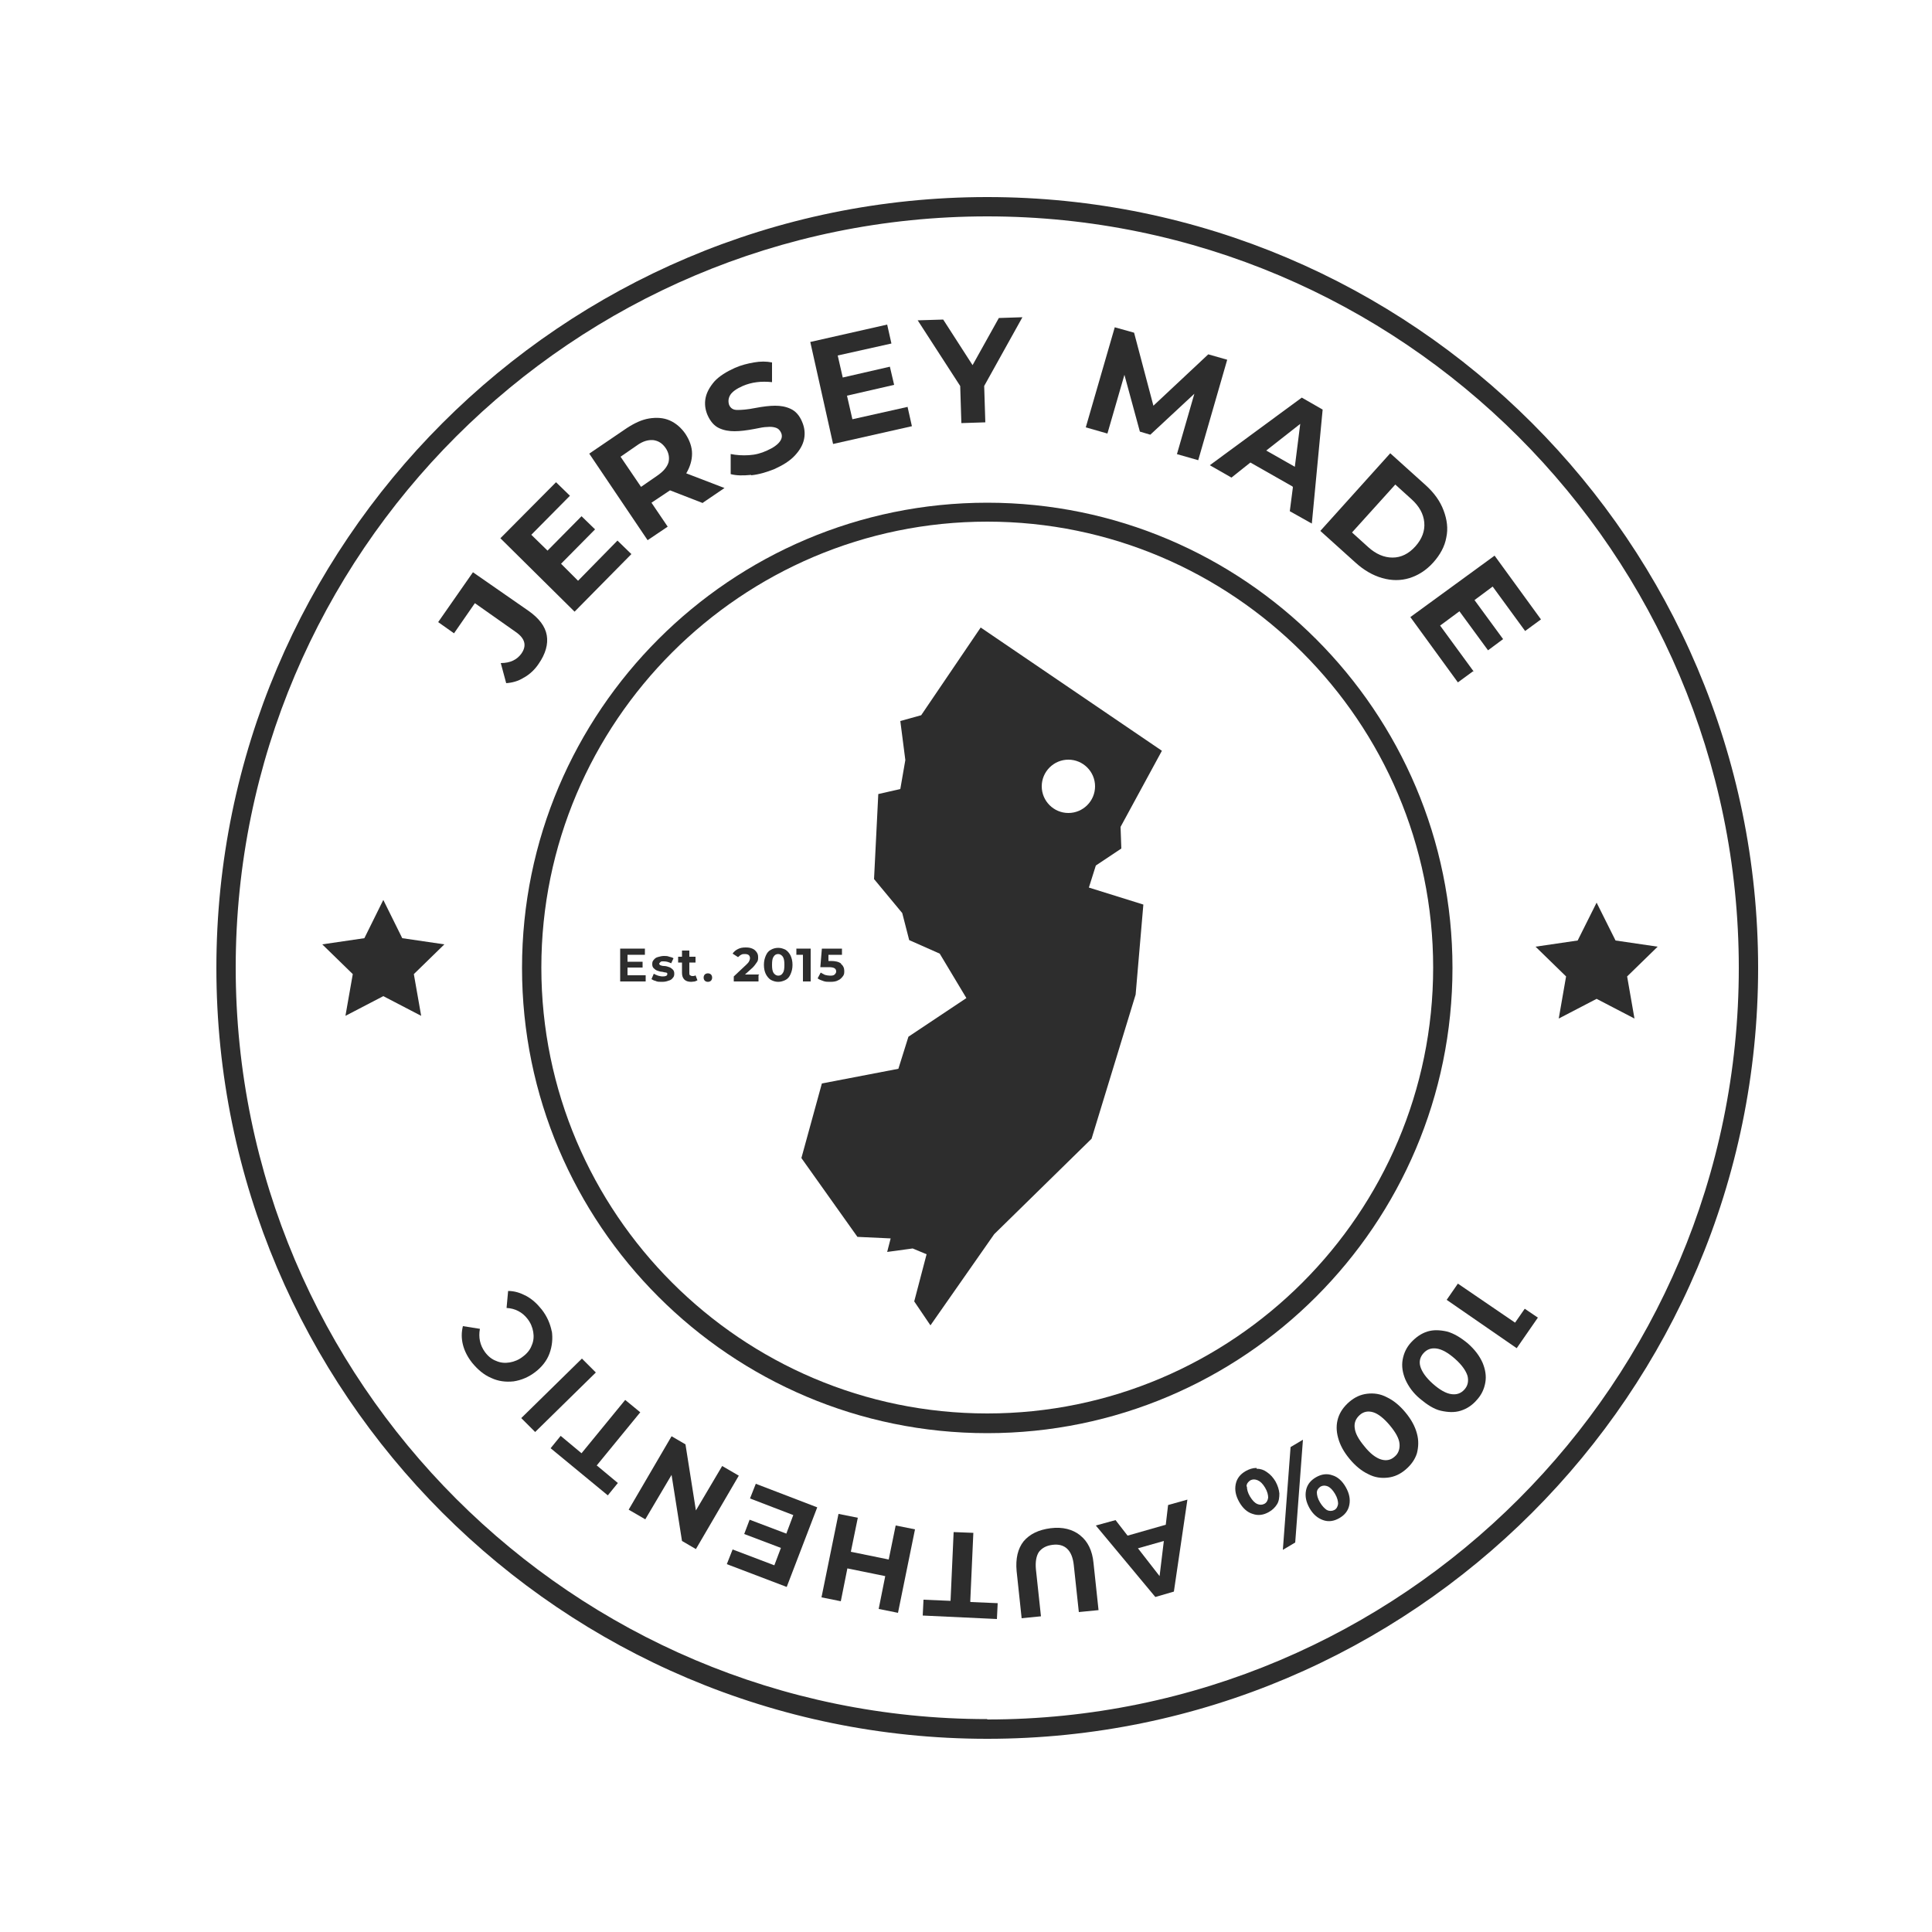 <?xml version="1.0" encoding="UTF-8"?>
<svg id="Layer_1" xmlns="http://www.w3.org/2000/svg" version="1.1" viewBox="0 0 500 500">
  <!-- Generator: Adobe Illustrator 29.0.1, SVG Export Plug-In . SVG Version: 2.1.0 Build 192)  -->
  <defs>
    <style>
      .st0 {
        fill: #2d2d2d;
      }
    </style>
  </defs>
  <path class="st0" d="M255.5,51c-110,0-199.5,89.5-199.5,199.5s89.5,199.5,199.5,199.5,199.5-89.5,199.5-199.5S365.5,51,255.5,51ZM255.5,444.9c-107.2,0-194.5-87.2-194.5-194.5S148.3,56,255.5,56s194.5,87.2,194.5,194.5-87.2,194.5-194.5,194.5Z"/>
  <path class="st0" d="M135.5,175.4c-1.4.9-3,1.3-4.5,1.4l-1.4-5.2c2.5,0,4.2-.9,5.3-2.4,1.5-2.1,1-4-1.5-5.7l-10.5-7.4-5.4,7.8-4.1-2.9,9-12.9,14.4,10c2.7,1.9,4.3,4,4.7,6.3.4,2.3-.3,4.8-2.1,7.4-1,1.5-2.3,2.7-3.7,3.5Z"/>
  <path class="st0" d="M159.8,139.9l3.6,3.5-14.7,14.9-19.2-19,14.4-14.5,3.6,3.5-10,10.1,4.2,4.1,8.8-8.9,3.5,3.4-8.8,8.9,4.4,4.4,10.3-10.5Z"/>
  <path class="st0" d="M181.9,130.2l-8.5-3.3-.3.2-4.5,3,4.2,6.2-5.2,3.5-15.1-22.4,9.7-6.6c2-1.3,3.9-2.2,5.8-2.5,1.9-.3,3.7-.2,5.3.5,1.6.7,3,1.9,4.1,3.5,1.1,1.7,1.7,3.4,1.7,5.1,0,1.7-.5,3.4-1.5,5.1l9.9,3.8-5.6,3.8ZM169,113.9c-1.3-.1-2.7.3-4.2,1.4l-4.2,2.9,5.3,7.8,4.2-2.9c1.6-1.1,2.5-2.2,2.9-3.4.3-1.2.1-2.5-.7-3.7-.9-1.3-1.9-1.9-3.2-2.1Z"/>
  <path class="st0" d="M194.4,122.9c-2.1.2-3.8.2-5.3-.2v-5.2c1.5.3,3,.4,4.7.3s3.2-.5,4.7-1.2c1.6-.7,2.7-1.5,3.3-2.3s.7-1.6.3-2.4c-.3-.6-.7-1-1.3-1.2-.6-.2-1.4-.3-2.2-.2-.8,0-1.9.2-3.3.5-2.1.4-3.8.6-5.2.6-1.4,0-2.7-.2-4-.8s-2.3-1.8-3-3.4c-.6-1.4-.8-2.9-.5-4.4.3-1.5,1.1-2.9,2.3-4.3,1.3-1.4,3.1-2.5,5.3-3.5,1.6-.7,3.2-1.1,4.9-1.4,1.7-.3,3.2-.3,4.7,0v5.1c-2.8-.3-5.3,0-7.6,1-1.6.7-2.7,1.5-3.2,2.3-.5.8-.6,1.7-.3,2.6.4.9,1.1,1.3,2.1,1.3,1.1,0,2.6-.1,4.6-.5,2.1-.4,3.8-.6,5.2-.6,1.4,0,2.7.2,4,.8,1.3.6,2.3,1.7,3,3.4.6,1.4.8,2.9.5,4.4-.3,1.5-1.1,2.9-2.4,4.3-1.3,1.4-3.1,2.5-5.3,3.5-2,.8-4,1.4-6,1.6Z"/>
  <path class="st0" d="M234.9,105.4l1.1,4.9-20.4,4.6-5.9-26.4,19.9-4.5,1.1,4.9-13.9,3.1,1.3,5.7,12.2-2.8,1.1,4.7-12.2,2.8,1.4,6.1,14.3-3.2Z"/>
  <path class="st0" d="M254.7,99.7l.3,9.6-6.2.2-.3-9.6-11-17,6.6-.2,7.6,11.8,6.8-12.2,6.1-.2-9.9,17.8Z"/>
  <path class="st0" d="M304.6,117.5l4.5-15.6-11.4,10.6-2.7-.8-4-14.7-4.4,15.2-5.6-1.6,7.5-25.9,5,1.4,5,18.9,14.2-13.3,4.9,1.4-7.5,26-5.6-1.6Z"/>
  <path class="st0" d="M334.5,125.9l-10.9-6.2-4.9,3.9-5.6-3.2,23.8-17.5,5.4,3.1-2.8,29.5-5.7-3.2.8-6.2ZM335.1,120.8l1.4-11.1-8.8,6.9,7.4,4.2Z"/>
  <path class="st0" d="M359.9,117.4l9.1,8.2c2.2,2,3.7,4.1,4.6,6.5s1.2,4.7.7,7c-.4,2.3-1.6,4.5-3.4,6.5-1.8,2-3.9,3.3-6.1,4-2.3.7-4.6.7-7.1,0-2.4-.7-4.7-2-6.9-4l-9.1-8.2,18.1-20.1ZM354.1,141.6c2,1.8,4.1,2.7,6.3,2.7s4.2-1,5.9-2.9c1.7-1.9,2.5-4,2.3-6.2-.2-2.2-1.3-4.2-3.3-6l-4.2-3.8-11.2,12.4,4.2,3.8Z"/>
  <path class="st0" d="M381.4,173.6l-4.1,3-12.3-16.9,21.8-15.9,12,16.5-4.1,3-8.4-11.5-4.7,3.5,7.4,10.1-3.9,2.9-7.4-10.1-5,3.7,8.7,11.9Z"/>
  <path class="st0" d="M392.5,348.9l-18.1-12.5,2.9-4.2,14.8,10.1,2.5-3.6,3.4,2.3-5.4,7.8Z"/>
  <path class="st0" d="M369.4,344.6c1.6-.5,3.3-.4,5.1,0,1.8.5,3.6,1.6,5.4,3.1,1.8,1.6,3,3.2,3.8,5,.7,1.7,1,3.4.7,5.1s-1,3.2-2.2,4.5c-1.2,1.4-2.6,2.3-4.2,2.8-1.6.5-3.3.4-5.1,0s-3.6-1.6-5.4-3.1-3-3.2-3.8-5c-.7-1.7-1-3.4-.7-5.1.3-1.7,1-3.2,2.2-4.5s2.6-2.3,4.2-2.8ZM367.6,353.7c.4,1.3,1.4,2.8,3.2,4.4,1.8,1.6,3.4,2.5,4.8,2.7,1.4.2,2.5-.2,3.4-1.2.9-1,1.1-2.2.8-3.5-.4-1.3-1.4-2.8-3.2-4.4-1.8-1.6-3.4-2.5-4.8-2.7-1.4-.2-2.5.2-3.4,1.2-.9,1-1.2,2.2-.8,3.5Z"/>
  <path class="st0" d="M353.8,360.7c1.7-.2,3.4,0,5.1.9,1.7.8,3.3,2.1,4.8,3.9,1.5,1.8,2.5,3.6,3,5.5.5,1.8.4,3.5,0,5.1-.5,1.6-1.5,3-2.9,4.2-1.4,1.2-2.9,1.9-4.6,2.1-1.7.2-3.4,0-5.1-.9-1.7-.8-3.3-2.1-4.8-3.9-1.5-1.8-2.5-3.6-3-5.5-.5-1.8-.5-3.5,0-5.1.5-1.6,1.5-3,2.9-4.2,1.4-1.2,2.9-1.9,4.6-2.1ZM350.6,369.5c.1,1.4,1,3,2.5,4.8,1.5,1.9,3,3,4.3,3.4,1.3.4,2.5.2,3.5-.7,1-.8,1.4-2,1.3-3.3-.1-1.4-1-3-2.5-4.8s-3-3-4.3-3.4c-1.3-.4-2.5-.2-3.5.7-1,.9-1.5,2-1.3,3.4Z"/>
  <path class="st0" d="M325.2,380.1c1,0,1.9.3,2.7.9.9.6,1.6,1.4,2.2,2.4.6,1.1.9,2.1,1,3.1,0,1-.1,2-.6,2.8-.5.8-1.2,1.5-2.1,2-1.4.8-2.8,1-4.2.5-1.4-.4-2.6-1.5-3.5-3.1-.9-1.6-1.2-3.1-.9-4.6.3-1.5,1.2-2.6,2.6-3.4.9-.5,1.8-.8,2.8-.8ZM322.7,384.7c0,.7.2,1.6.8,2.6.6,1,1.2,1.6,1.8,1.9.7.3,1.3.3,1.9,0,.6-.3.9-.9,1-1.6,0-.7-.2-1.6-.8-2.6-.6-1-1.2-1.6-1.9-1.9-.7-.3-1.3-.3-1.9,0-.6.4-1,.9-1,1.6ZM335.2,399.2l-3.2,1.9,2-26.6,3.2-1.9-2,26.6ZM344.8,381.8c1.4.4,2.6,1.5,3.5,3.1.9,1.6,1.2,3.1.9,4.6-.3,1.5-1.2,2.6-2.6,3.4-1.4.8-2.8,1-4.2.5-1.4-.5-2.6-1.5-3.5-3.1-.9-1.6-1.2-3.1-.9-4.6.3-1.5,1.2-2.6,2.6-3.4,1.4-.8,2.8-1,4.2-.5ZM340.8,386.2c0,.7.2,1.6.8,2.6s1.2,1.6,1.8,2c.6.3,1.3.3,1.9,0,.6-.3.9-.9,1-1.6,0-.7-.2-1.6-.8-2.6-.6-1-1.2-1.6-1.8-1.9-.7-.3-1.3-.3-1.9,0-.6.4-1,.9-1,1.6Z"/>
  <path class="st0" d="M291.9,397.4l9.8-2.8.6-5.1,5-1.4-3.5,23.8-4.8,1.4-15.4-18.5,5.1-1.4,3.1,4ZM294.5,400.7l5.6,7.2,1.1-9.1-6.7,1.9Z"/>
  <path class="st0" d="M279.6,397.4c1.9,1.5,3.1,3.9,3.4,7.1l1.3,12.2-5.1.5-1.3-12.1c-.4-3.9-2.3-5.7-5.5-5.3-1.6.2-2.7.8-3.5,1.8-.7,1-1,2.6-.8,4.6l1.3,12.1-5,.5-1.3-12.2c-.3-3.2.3-5.8,1.8-7.7,1.6-1.9,3.9-3,7-3.4s5.7.3,7.6,1.8Z"/>
  <path class="st0" d="M251.2,414.6l7,.3-.2,4.1-19.2-.9.2-4.1,7,.3.8-17.8,5.1.2-.8,17.8Z"/>
  <path class="st0" d="M212.6,413.4l4.4-21.6,5,1-1.8,8.8,9.8,2,1.8-8.8,5,1-4.4,21.6-5-1,1.7-8.5-9.8-2-1.7,8.5-5-1Z"/>
  <path class="st0" d="M194.1,387.8l1.5-3.8,15.9,6.1-7.9,20.6-15.5-5.9,1.5-3.8,10.8,4.1,1.7-4.5-9.5-3.6,1.4-3.7,9.5,3.6,1.8-4.8-11.2-4.3Z"/>
  <path class="st0" d="M162.7,390.7l11.1-19,3.6,2.1,2.7,17.1,6.8-11.5,4.3,2.5-11.1,19-3.6-2.1-2.7-17.1-6.8,11.5-4.3-2.5Z"/>
  <path class="st0" d="M154.5,379.3l5.4,4.5-2.6,3.2-14.8-12.2,2.6-3.2,5.4,4.5,11.3-13.8,3.9,3.2-11.3,13.8Z"/>
  <path class="st0" d="M138.5,370.6l-3.6-3.6,15.7-15.4,3.6,3.6-15.7,15.4Z"/>
  <path class="st0" d="M142.8,344.4c.3,2,.1,4-.6,5.9-.7,1.9-2,3.5-3.7,4.8s-3.6,2.1-5.6,2.4c-2,.2-3.9,0-5.8-.9-1.9-.8-3.5-2.2-4.9-3.9-1.2-1.5-2-3.1-2.4-4.7-.4-1.6-.4-3.2,0-4.8l4.4.7c-.4,2.2,0,4.2,1.3,6,.8,1.1,1.8,1.9,2.9,2.3,1.1.5,2.3.6,3.5.4,1.2-.2,2.4-.7,3.4-1.5,1.1-.8,1.9-1.8,2.3-2.9.5-1.1.6-2.3.4-3.5-.2-1.2-.7-2.4-1.5-3.4-1.3-1.7-3.2-2.7-5.4-2.8l.4-4.4c1.7,0,3.2.5,4.7,1.3s2.8,2,4,3.5c1.4,1.8,2.2,3.7,2.6,5.7Z"/>
  <path class="st0" d="M300.7,194.3l-46.9-31.9-15.4,22.7-5.4,1.5,1.3,10.1-1.3,7.5-5.7,1.3-1.1,22,7.3,8.8,1.8,7,7.9,3.5,6.9,11.5-15,10-2.6,8.3-19.8,3.8-5.3,19.3,14.5,20.4,8.6.4-.9,3.5,6.6-.9,3.6,1.5-3.2,12.2,4.2,6.2,16.5-23.6,25.2-24.7,11.4-37.3,2-23.3-14.1-4.4,1.8-5.7,6.6-4.4-.2-5.6M276.5,210.4c-3.8,0-6.9-3.1-6.9-6.9s3.1-6.9,6.9-6.9,6.9,3.1,6.9,6.9-3.1,6.9-6.9,6.9Z"/>
  <path class="st0" d="M167.1,252.4v1.6h-6.6v-8.5h6.4v1.6h-4.5v1.8h3.9v1.5h-3.9v2h4.6Z"/>
  <path class="st0" d="M169.8,253.9c-.5-.1-.9-.3-1.2-.5l.6-1.4c.3.2.6.3,1.1.5.4.1.8.2,1.2.2.8,0,1.2-.2,1.2-.6s-.1-.3-.3-.4c-.2,0-.6-.1-1-.2-.5,0-1-.2-1.3-.3-.3-.1-.6-.3-.9-.6-.3-.3-.4-.6-.4-1.1s.1-.8.4-1.1c.2-.3.6-.6,1-.7s1-.3,1.6-.3.9,0,1.4.2c.5.1.8.2,1.1.4l-.6,1.3c-.6-.3-1.2-.5-1.9-.5s-.7,0-.9.2-.3.3-.3.4.1.3.3.4.6.2,1,.2c.5,0,1,.2,1.3.3.3.1.6.3.9.6.3.3.4.6.4,1.1s-.1.8-.4,1.1c-.2.3-.6.6-1.1.7-.5.2-1,.3-1.7.3s-1.1,0-1.6-.2Z"/>
  <path class="st0" d="M180.5,253.7c-.2.1-.4.2-.7.3-.3,0-.6.1-.9.1-.8,0-1.4-.2-1.8-.6s-.6-1-.6-1.7v-2.7h-1v-1.5h1v-1.6h1.9v1.6h1.6v1.5h-1.6v2.7c0,.3,0,.5.2.6s.3.2.6.2.6,0,.8-.2l.5,1.3Z"/>
  <path class="st0" d="M182.4,253.8c-.2-.2-.3-.5-.3-.8s.1-.6.3-.8c.2-.2.5-.3.8-.3s.6.1.8.3c.2.2.3.5.3.8s-.1.6-.3.8c-.2.2-.5.3-.8.3s-.6-.1-.8-.3Z"/>
  <path class="st0" d="M196.3,252.4v1.6h-6.4v-1.3l3.3-3.1c.3-.3.6-.6.7-.9.1-.2.2-.5.2-.7,0-.3-.1-.6-.3-.8-.2-.2-.6-.3-1-.3s-.7,0-1,.2c-.3.1-.5.4-.8.6l-1.4-.9c.3-.5.8-.9,1.4-1.2.6-.3,1.2-.4,2-.4s1.2.1,1.7.3c.5.2.8.5,1.1.9.3.4.4.8.4,1.3s0,.9-.3,1.3-.6.9-1.1,1.4l-2,1.8h3.7Z"/>
  <path class="st0" d="M199.5,253.6c-.5-.3-1-.9-1.3-1.5s-.5-1.4-.5-2.4.2-1.7.5-2.4c.3-.7.7-1.2,1.3-1.5.5-.3,1.2-.5,1.9-.5s1.3.2,1.9.5c.5.3,1,.9,1.3,1.5.3.7.5,1.4.5,2.4s-.2,1.7-.5,2.4-.7,1.2-1.3,1.5-1.2.5-1.9.5-1.3-.2-1.9-.5ZM202.6,251.8c.3-.4.4-1.1.4-2.1s-.1-1.6-.4-2.1c-.3-.4-.7-.7-1.2-.7s-.9.2-1.2.7c-.3.4-.4,1.1-.4,2.1s.1,1.6.4,2.1c.3.4.7.7,1.2.7s.9-.2,1.2-.7Z"/>
  <path class="st0" d="M209.8,245.5v8.5h-2v-6.9h-1.7v-1.6h3.7Z"/>
  <path class="st0" d="M217.6,249.4c.6.5.9,1.1.9,1.9s-.1,1-.4,1.4-.7.8-1.2,1c-.5.3-1.2.4-2,.4s-1.2,0-1.8-.2c-.6-.2-1.1-.4-1.5-.7l.8-1.5c.3.2.7.4,1.1.6.4.1.9.2,1.3.2s.9,0,1.2-.3.4-.5.4-.8-.1-.6-.4-.8c-.3-.2-.8-.3-1.5-.3h-2.2l.4-4.8h5.2v1.6h-3.5v1.6c-.1,0,.6,0,.6,0,1.2,0,2.1.2,2.7.7Z"/>
  <polygon class="st0" points="413.2 258.5 403.4 263.6 405.3 252.7 397.4 245 408.3 243.4 413.2 233.6 418.1 243.4 429 245 421.1 252.7 423 263.6 413.2 258.5"/>
  <polygon class="st0" points="99.2 257.8 89.4 262.9 91.3 252.1 83.4 244.4 94.3 242.8 99.2 232.9 104.1 242.8 115 244.4 107.1 252.1 109 262.9 99.2 257.8"/>
  <path class="st0" d="M255.5,130.1c-66.4,0-120.4,54-120.4,120.4s54,120.4,120.4,120.4,120.4-54,120.4-120.4-54-120.4-120.4-120.4ZM255.5,365.8c-63.6,0-115.4-51.8-115.4-115.4s51.8-115.4,115.4-115.4,115.4,51.8,115.4,115.4-51.8,115.4-115.4,115.4Z"/>
</svg>